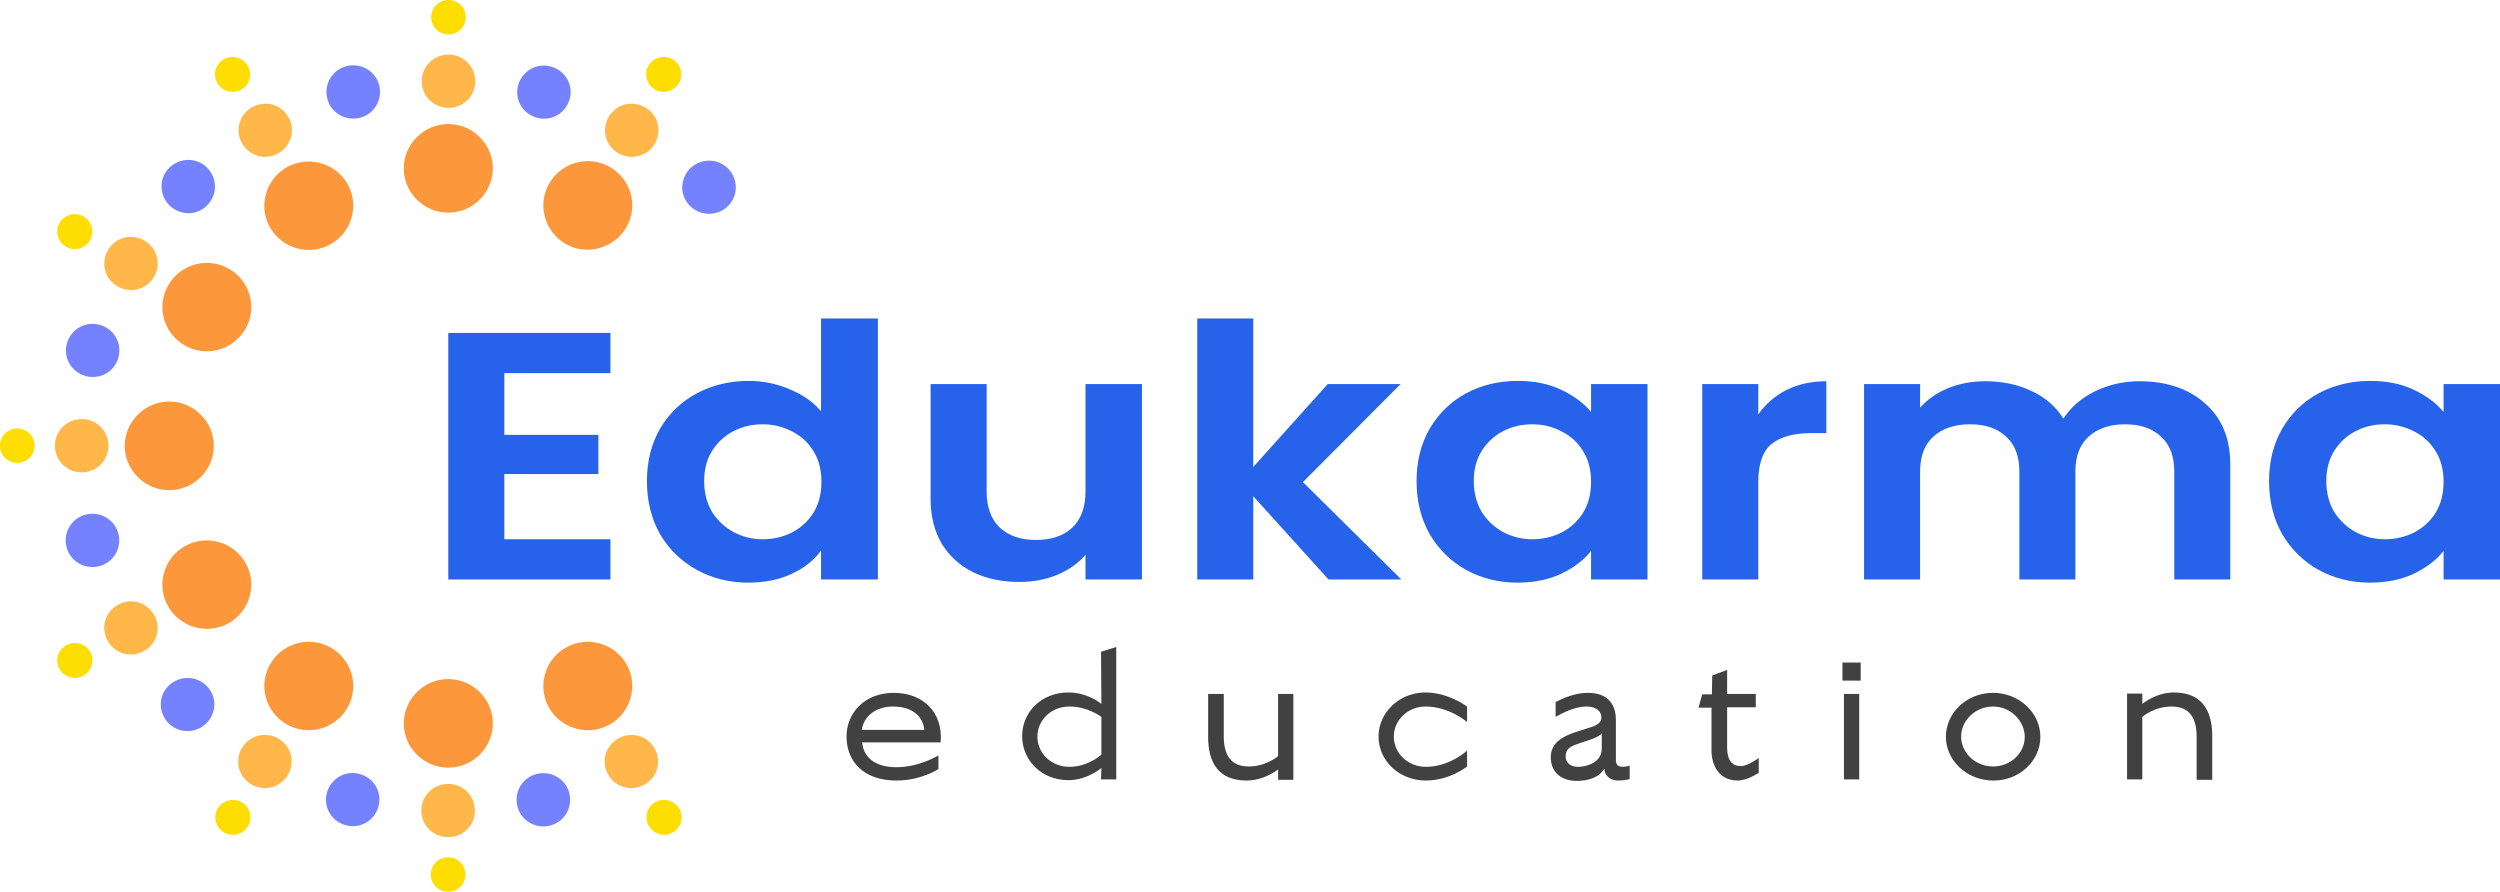 <svg width="157" height="56" viewBox="0 0 157 56" fill="none" xmlns="http://www.w3.org/2000/svg">
<path d="M30.126 12.536C29.028 13.628 27.276 13.628 26.178 12.536C25.08 11.444 25.08 9.701 26.178 8.609C27.276 7.517 29.028 7.517 30.126 8.609C31.224 9.701 31.224 11.444 30.126 12.536ZM22.089 13.628C22.487 12.141 21.599 10.631 20.104 10.236C18.608 9.841 17.09 10.724 16.692 12.211C16.295 13.698 17.183 15.208 18.678 15.603C20.15 15.998 21.692 15.115 22.089 13.628ZM15.688 18.578C15.291 17.09 13.749 16.207 12.277 16.602C10.782 16.997 9.894 18.531 10.291 19.995C10.688 21.482 12.23 22.365 13.702 21.97C15.197 21.575 16.085 20.041 15.688 18.578ZM12.604 26.037C11.506 24.944 9.754 24.944 8.656 26.037C7.558 27.129 7.558 28.871 8.656 29.963C9.754 31.056 11.506 31.056 12.604 29.963C13.702 28.871 13.702 27.129 12.604 26.037ZM13.702 34.03C12.207 33.635 10.688 34.518 10.291 36.005C9.894 37.492 10.782 39.002 12.277 39.398C13.772 39.792 15.291 38.91 15.688 37.422C16.085 35.959 15.197 34.425 13.702 34.03ZM18.678 40.397C17.183 40.792 16.295 42.325 16.692 43.789C17.09 45.276 18.632 46.159 20.104 45.764C21.599 45.369 22.487 43.836 22.089 42.372C21.692 40.885 20.15 40.002 18.678 40.397ZM26.178 43.464C25.08 44.556 25.08 46.299 26.178 47.391C27.276 48.483 29.028 48.483 30.126 47.391C31.224 46.299 31.224 44.556 30.126 43.464C29.028 42.372 27.276 42.372 26.178 43.464ZM34.215 42.372C33.818 43.859 34.706 45.369 36.201 45.764C37.696 46.159 39.215 45.276 39.612 43.789C40.009 42.302 39.121 40.792 37.626 40.397C36.154 40.002 34.612 40.885 34.215 42.372ZM37.626 15.58C39.121 15.185 40.009 13.651 39.612 12.188C39.215 10.7 37.673 9.817 36.201 10.212C34.706 10.607 33.818 12.141 34.215 13.605C34.612 15.115 36.154 15.998 37.626 15.58Z" fill="#FC983B"/>
<path d="M29.356 6.286C28.702 6.937 27.627 6.937 26.973 6.286C26.319 5.636 26.319 4.567 26.973 3.916C27.627 3.266 28.702 3.266 29.356 3.916C30.01 4.567 30.01 5.636 29.356 6.286ZM18.282 8.61C18.515 7.727 17.978 6.798 17.09 6.565C16.203 6.333 15.268 6.867 15.034 7.75C14.801 8.633 15.338 9.563 16.226 9.795C17.114 10.027 18.025 9.493 18.282 8.61ZM9.848 16.115C9.614 15.232 8.68 14.698 7.792 14.93C6.904 15.163 6.367 16.092 6.6 16.975C6.834 17.858 7.768 18.392 8.656 18.16C9.544 17.928 10.081 17.022 9.848 16.115ZM6.32 26.804C5.666 26.154 4.591 26.154 3.937 26.804C3.283 27.455 3.283 28.524 3.937 29.174C4.591 29.825 5.666 29.825 6.32 29.174C6.974 28.524 6.974 27.478 6.32 26.804ZM8.656 37.818C7.768 37.586 6.834 38.12 6.6 39.003C6.367 39.886 6.904 40.816 7.792 41.048C8.68 41.281 9.614 40.746 9.848 39.863C10.081 38.98 9.544 38.074 8.656 37.818ZM16.203 46.207C15.315 46.439 14.777 47.368 15.011 48.252C15.245 49.134 16.179 49.669 17.067 49.437C17.955 49.204 18.492 48.275 18.259 47.392C18.025 46.509 17.114 45.974 16.203 46.207ZM26.95 49.715C26.295 50.366 26.295 51.435 26.95 52.086C27.604 52.736 28.678 52.736 29.333 52.086C29.987 51.435 29.987 50.366 29.333 49.715C28.678 49.065 27.627 49.065 26.95 49.715ZM38.024 47.392C37.79 48.275 38.328 49.204 39.215 49.437C40.103 49.669 41.038 49.134 41.271 48.252C41.505 47.368 40.968 46.439 40.08 46.207C39.192 45.974 38.281 46.509 38.024 47.392ZM40.103 9.795C41.014 9.563 41.528 8.633 41.295 7.75C41.061 6.867 40.126 6.333 39.239 6.565C38.351 6.798 37.813 7.727 38.047 8.61C38.281 9.493 39.192 10.027 40.103 9.795Z" fill="#FFB74A"/>
<path d="M28.935 1.847C28.515 2.266 27.814 2.266 27.393 1.847C26.973 1.429 26.973 0.732 27.393 0.314C27.814 -0.105 28.515 -0.105 28.935 0.314C29.356 0.732 29.356 1.406 28.935 1.847ZM15.665 4.961C15.829 4.38 15.478 3.776 14.894 3.613C14.31 3.451 13.703 3.799 13.539 4.38C13.375 4.961 13.726 5.565 14.31 5.728C14.917 5.89 15.525 5.542 15.665 4.961ZM5.759 14.256C5.595 13.675 5.011 13.326 4.404 13.489C3.82 13.652 3.469 14.232 3.633 14.836C3.797 15.417 4.381 15.766 4.988 15.603C5.572 15.441 5.923 14.836 5.759 14.256ZM1.857 27.222C1.437 26.803 0.736 26.803 0.315 27.222C-0.105 27.64 -0.105 28.337 0.315 28.755C0.736 29.173 1.437 29.173 1.857 28.755C2.278 28.337 2.278 27.663 1.857 27.222ZM4.988 40.42C4.404 40.257 3.797 40.606 3.633 41.187C3.469 41.768 3.82 42.372 4.404 42.534C4.988 42.697 5.595 42.349 5.759 41.768C5.923 41.163 5.572 40.559 4.988 40.42ZM14.333 50.272C13.749 50.435 13.399 51.016 13.562 51.62C13.726 52.201 14.31 52.549 14.917 52.387C15.501 52.224 15.852 51.643 15.688 51.039C15.525 50.458 14.917 50.109 14.333 50.272ZM27.37 54.153C26.949 54.571 26.949 55.268 27.37 55.686C27.791 56.105 28.491 56.105 28.912 55.686C29.332 55.268 29.332 54.571 28.912 54.153C28.491 53.734 27.814 53.734 27.37 54.153ZM40.64 51.039C40.477 51.62 40.827 52.224 41.411 52.387C41.995 52.549 42.603 52.201 42.766 51.62C42.93 51.039 42.579 50.435 41.995 50.272C41.388 50.109 40.78 50.458 40.64 51.039ZM41.972 5.728C42.556 5.565 42.906 4.984 42.743 4.38C42.579 3.799 41.995 3.451 41.388 3.613C40.804 3.776 40.453 4.357 40.617 4.961C40.78 5.542 41.388 5.89 41.972 5.728Z" fill="#FEDD00"/>
<path d="M23.375 6.96C22.721 7.611 21.646 7.611 20.992 6.96C20.338 6.31 20.338 5.241 20.992 4.59C21.646 3.939 22.721 3.939 23.375 4.59C24.029 5.241 24.029 6.286 23.375 6.96ZM13.446 12.142C13.68 11.259 13.142 10.329 12.254 10.097C11.367 9.865 10.432 10.399 10.198 11.282C9.965 12.165 10.502 13.095 11.39 13.327C12.278 13.583 13.189 13.048 13.446 12.142ZM7.442 21.576C7.208 20.693 6.273 20.159 5.386 20.391C4.498 20.623 3.96 21.553 4.194 22.436C4.428 23.319 5.362 23.853 6.25 23.621C7.138 23.412 7.675 22.482 7.442 21.576ZM6.998 32.753C6.344 32.102 5.269 32.102 4.615 32.753C3.96 33.403 3.96 34.472 4.615 35.123C5.269 35.773 6.344 35.773 6.998 35.123C7.652 34.472 7.652 33.403 6.998 32.753ZM12.208 42.628C11.32 42.396 10.385 42.93 10.152 43.813C9.918 44.696 10.455 45.626 11.343 45.858C12.231 46.09 13.166 45.556 13.399 44.673C13.656 43.79 13.119 42.884 12.208 42.628ZM21.716 48.6C20.829 48.832 20.291 49.762 20.525 50.645C20.759 51.528 21.693 52.062 22.581 51.83C23.469 51.597 24.006 50.668 23.772 49.785C23.539 48.902 22.604 48.368 21.716 48.6ZM32.931 49.041C32.277 49.692 32.277 50.761 32.931 51.412C33.585 52.062 34.66 52.062 35.314 51.412C35.968 50.761 35.968 49.692 35.314 49.041C34.66 48.391 33.585 48.391 32.931 49.041ZM44.098 13.373C45.01 13.606 45.921 13.071 46.154 12.188C46.388 11.305 45.851 10.376 44.963 10.143C44.052 9.911 43.141 10.446 42.907 11.329C42.65 12.212 43.187 13.118 44.098 13.373ZM34.59 7.402C35.477 7.169 36.015 6.24 35.781 5.357C35.547 4.474 34.613 3.939 33.725 4.172C32.837 4.404 32.3 5.334 32.534 6.217C32.767 7.1 33.702 7.634 34.59 7.402Z" fill="#7482FF"/>
<path d="M31.672 23.433V27.309H37.579V29.768H31.672V33.866H38.334V36.391H28.153V20.908H38.334V23.433H31.672Z" fill="#2663EA"/>
<path d="M40.627 30.211C40.627 28.971 40.903 27.87 41.456 26.911C42.026 25.951 42.797 25.212 43.769 24.696C44.741 24.179 45.821 23.921 47.011 23.921C47.916 23.921 48.779 24.098 49.6 24.452C50.421 24.792 51.075 25.249 51.561 25.825V20H55.13V36.391H51.561V34.574C51.125 35.18 50.514 35.667 49.726 36.036C48.938 36.405 48.025 36.59 46.986 36.59C45.813 36.59 44.741 36.324 43.769 35.793C42.797 35.261 42.026 34.515 41.456 33.556C40.903 32.581 40.627 31.466 40.627 30.211ZM51.586 30.255C51.586 29.502 51.418 28.86 51.083 28.328C50.748 27.782 50.296 27.368 49.726 27.088C49.156 26.793 48.544 26.645 47.891 26.645C47.237 26.645 46.634 26.785 46.081 27.066C45.528 27.346 45.076 27.76 44.724 28.306C44.389 28.838 44.221 29.473 44.221 30.211C44.221 30.949 44.389 31.599 44.724 32.16C45.076 32.706 45.528 33.127 46.081 33.423C46.651 33.718 47.254 33.866 47.891 33.866C48.544 33.866 49.156 33.725 49.726 33.445C50.296 33.149 50.748 32.736 51.083 32.204C51.418 31.658 51.586 31.008 51.586 30.255Z" fill="#2663EA"/>
<path d="M71.713 24.12V36.391H68.169V34.84C67.717 35.372 67.122 35.793 66.385 36.103C65.664 36.398 64.876 36.546 64.022 36.546C62.932 36.546 61.969 36.346 61.131 35.948C60.293 35.534 59.631 34.936 59.145 34.154C58.676 33.356 58.441 32.411 58.441 31.318V24.12H61.961V30.875C61.961 31.85 62.237 32.603 62.79 33.135C63.343 33.651 64.097 33.91 65.052 33.91C66.024 33.91 66.787 33.651 67.34 33.135C67.893 32.603 68.169 31.85 68.169 30.875V24.12H71.713Z" fill="#2663EA"/>
<path d="M83.43 36.391L78.705 31.163V36.391H75.186V20H78.705V29.325L83.38 24.12H87.955L81.822 30.277L88.005 36.391H83.43Z" fill="#2663EA"/>
<path d="M88.96 30.211C88.96 28.971 89.236 27.87 89.789 26.911C90.359 25.951 91.122 25.212 92.077 24.696C93.049 24.179 94.129 23.921 95.319 23.921C96.358 23.921 97.263 24.105 98.034 24.474C98.822 24.843 99.45 25.308 99.919 25.87V24.12H103.463V36.391H99.919V34.596C99.467 35.172 98.838 35.652 98.034 36.036C97.246 36.405 96.333 36.59 95.294 36.59C94.121 36.59 93.049 36.324 92.077 35.793C91.122 35.261 90.359 34.515 89.789 33.556C89.236 32.581 88.96 31.466 88.96 30.211ZM99.919 30.255C99.919 29.502 99.752 28.86 99.416 28.328C99.081 27.782 98.629 27.368 98.059 27.088C97.489 26.793 96.878 26.645 96.224 26.645C95.571 26.645 94.967 26.785 94.414 27.066C93.861 27.346 93.409 27.76 93.057 28.306C92.722 28.838 92.554 29.473 92.554 30.211C92.554 30.949 92.722 31.599 93.057 32.16C93.409 32.706 93.861 33.127 94.414 33.423C94.984 33.718 95.587 33.866 96.224 33.866C96.878 33.866 97.489 33.725 98.059 33.445C98.629 33.149 99.081 32.736 99.416 32.204C99.752 31.658 99.919 31.008 99.919 30.255Z" fill="#2663EA"/>
<path d="M110.42 26.025C110.872 25.375 111.458 24.866 112.179 24.496C112.916 24.127 113.754 23.943 114.693 23.943V27.199H113.763C112.657 27.199 111.819 27.427 111.249 27.885C110.696 28.343 110.42 29.14 110.42 30.277V36.391H106.9V24.12H110.42V26.025Z" fill="#2663EA"/>
<path d="M134.357 23.943C136.066 23.943 137.44 24.408 138.479 25.338C139.535 26.254 140.063 27.538 140.063 29.192V36.391H136.544V29.613C136.544 28.653 136.267 27.922 135.714 27.42C135.161 26.903 134.407 26.645 133.452 26.645C132.497 26.645 131.734 26.903 131.164 27.42C130.611 27.922 130.335 28.653 130.335 29.613V36.391H126.816V29.613C126.816 28.653 126.539 27.922 125.986 27.42C125.433 26.903 124.679 26.645 123.724 26.645C122.752 26.645 121.981 26.903 121.412 27.42C120.859 27.922 120.582 28.653 120.582 29.613V36.391H117.063V24.12H120.582V25.604C121.034 25.087 121.613 24.681 122.316 24.386C123.037 24.09 123.825 23.943 124.679 23.943C125.768 23.943 126.74 24.149 127.595 24.563C128.45 24.962 129.112 25.537 129.581 26.291C130.033 25.582 130.687 25.013 131.541 24.585C132.413 24.157 133.351 23.943 134.357 23.943Z" fill="#2663EA"/>
<path d="M142.497 30.211C142.497 28.971 142.774 27.87 143.327 26.911C143.896 25.951 144.659 25.212 145.614 24.696C146.586 24.179 147.667 23.921 148.857 23.921C149.896 23.921 150.8 24.105 151.571 24.474C152.359 24.843 152.987 25.308 153.457 25.87V24.12H157.001V36.391H153.457V34.596C153.004 35.172 152.376 35.652 151.571 36.036C150.784 36.405 149.87 36.59 148.831 36.59C147.658 36.59 146.586 36.324 145.614 35.793C144.659 35.261 143.896 34.515 143.327 33.556C142.774 32.581 142.497 31.466 142.497 30.211ZM153.457 30.255C153.457 29.502 153.289 28.86 152.954 28.328C152.619 27.782 152.166 27.368 151.596 27.088C151.027 26.793 150.415 26.645 149.761 26.645C149.108 26.645 148.505 26.785 147.952 27.066C147.399 27.346 146.946 27.76 146.594 28.306C146.259 28.838 146.092 29.473 146.092 30.211C146.092 30.949 146.259 31.599 146.594 32.16C146.946 32.706 147.399 33.127 147.952 33.423C148.521 33.718 149.125 33.866 149.761 33.866C150.415 33.866 151.027 33.725 151.596 33.445C152.166 33.149 152.619 32.736 152.954 32.204C153.289 31.658 153.457 31.008 153.457 30.255Z" fill="#2663EA"/>
<path d="M59.074 46.624H54.144C54.214 47.484 54.869 48.181 56.294 48.181C57.742 48.181 58.934 47.437 58.934 47.437V48.297C58.934 48.297 57.859 49.017 56.294 49.017C54.214 49.017 53.163 47.809 53.163 46.252C53.163 44.742 54.331 43.51 56.13 43.51C57.929 43.51 59.237 44.695 59.074 46.624ZM56.084 44.37C54.985 44.37 54.238 44.997 54.121 45.834H58.046C57.976 45.021 57.322 44.37 56.084 44.37ZM69.144 48.948C69.144 48.901 69.167 48.227 69.167 48.227C69.167 48.227 68.302 48.994 67.088 48.994C65.429 48.994 64.191 47.763 64.191 46.229C64.191 44.695 65.429 43.487 67.088 43.487C68.349 43.487 69.167 44.207 69.167 44.207L69.144 40.931L70.101 40.629V48.948H69.144ZM69.167 45.021C69.167 45.021 68.326 44.37 67.158 44.37C66.013 44.37 65.148 45.23 65.148 46.252C65.148 47.321 66.036 48.157 67.158 48.157C68.349 48.157 69.167 47.391 69.167 47.391V45.021ZM81.222 48.948V43.58H80.264V47.484C80.264 47.484 79.54 48.134 78.419 48.134C77.321 48.134 76.853 47.437 76.853 46.252V43.58H75.872V46.299C75.872 47.948 76.573 49.017 78.278 49.017C79.423 49.017 80.264 48.32 80.264 48.32V48.971H81.222V48.948ZM89.54 49.017C91.058 49.017 92.133 48.134 92.133 48.134V47.135C92.133 47.135 91.058 48.157 89.54 48.157C88.441 48.157 87.53 47.321 87.53 46.252C87.53 45.23 88.418 44.37 89.516 44.37C91.035 44.37 92.133 45.346 92.133 45.346V44.37C92.133 44.37 90.965 43.487 89.516 43.487C87.881 43.487 86.572 44.742 86.572 46.252C86.572 47.786 87.881 49.017 89.54 49.017ZM101.595 49.017C101.151 49.017 100.754 48.715 100.754 48.274C100.38 48.878 99.656 49.041 99.002 49.041C98.231 49.041 97.389 48.645 97.389 47.553C97.389 46.694 98.067 46.275 98.885 45.996L99.749 45.718C100.053 45.625 100.567 45.485 100.567 45.067C100.567 44.626 100.193 44.37 99.632 44.37C99.259 44.37 98.604 44.486 97.693 45.021V44.091C98.558 43.626 99.259 43.51 99.703 43.51C100.964 43.51 101.478 44.207 101.478 45.23V47.646C101.478 48.041 101.572 48.157 101.969 48.157C102.062 48.157 102.343 48.088 102.343 48.088V48.924C102.366 48.924 102.062 49.017 101.595 49.017ZM100.567 46.066C100.567 46.066 100.52 46.229 99.843 46.461L99.212 46.67C98.745 46.833 98.324 46.949 98.324 47.507C98.324 47.972 98.721 48.157 99.095 48.157C99.656 48.157 100.59 47.879 100.59 47.019V46.066H100.567ZM109.118 49.017C109.749 49.017 110.45 48.529 110.45 48.529V47.6C110.45 47.6 109.772 48.111 109.328 48.111C108.604 48.111 108.464 47.484 108.464 46.926V44.416H110.263V43.58H108.464V42.07L107.529 42.418L107.506 43.603H106.898L106.665 44.44H107.482V47.228C107.529 48.227 108.066 49.017 109.118 49.017ZM115.706 41.605H116.851V42.743H115.706V41.605ZM115.8 43.58H116.758V48.948H115.8V43.58ZM125.168 49.017C123.533 49.017 122.201 47.763 122.201 46.275C122.201 44.765 123.51 43.51 125.168 43.51C126.804 43.51 128.135 44.765 128.135 46.275C128.135 47.786 126.804 49.041 125.168 49.017ZM125.168 44.37C124.07 44.37 123.159 45.23 123.159 46.252C123.159 47.298 124.07 48.134 125.168 48.134C126.266 48.134 127.154 47.298 127.154 46.275C127.154 45.276 126.266 44.37 125.168 44.37ZM138.929 48.948V46.229C138.929 44.556 138.228 43.487 136.523 43.487C135.378 43.487 134.537 44.207 134.537 44.207V43.557H133.579V48.948H134.537V45.021C134.537 45.021 135.261 44.37 136.383 44.37C137.481 44.37 137.948 45.067 137.948 46.252V48.971H138.929V48.948Z" fill="#414141"/>
</svg>
